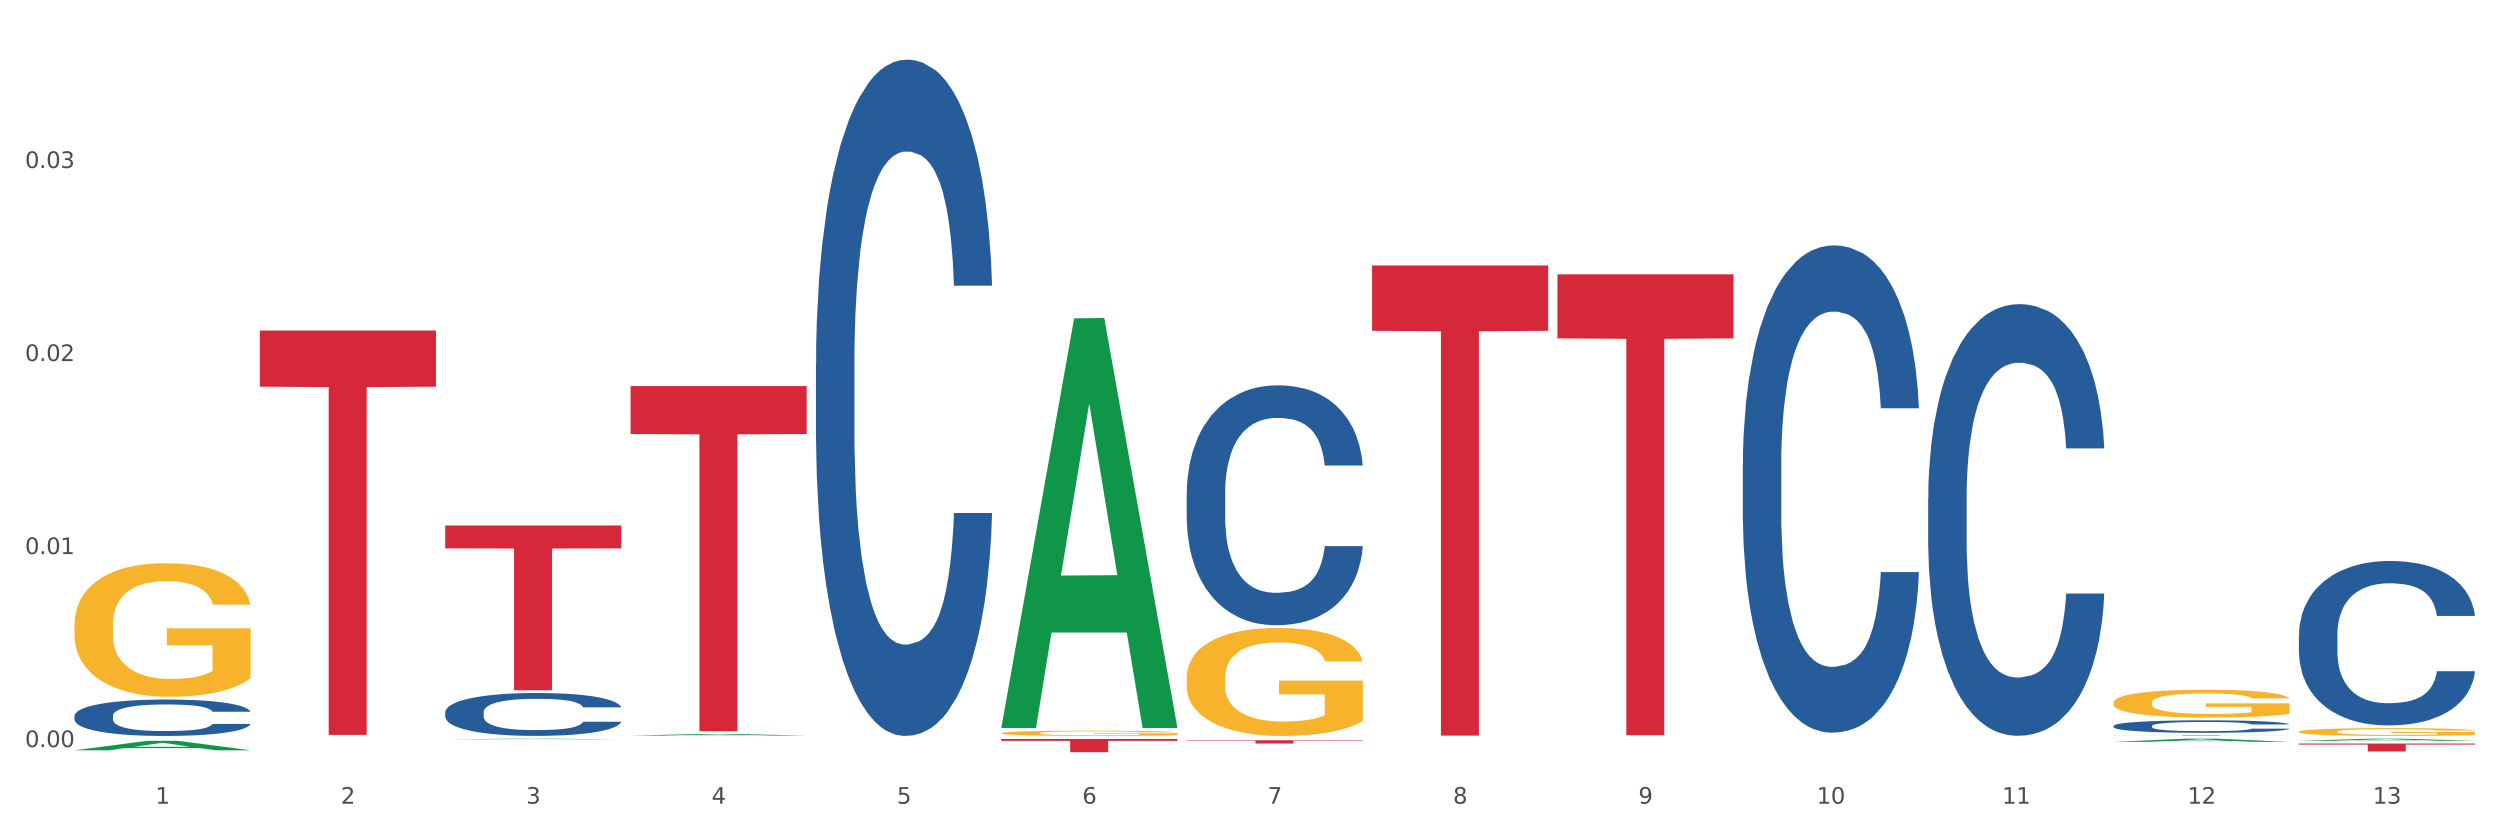 <?xml version="1.0" encoding="utf-8" standalone="no"?>
<!DOCTYPE svg PUBLIC "-//W3C//DTD SVG 1.1//EN"
  "http://www.w3.org/Graphics/SVG/1.1/DTD/svg11.dtd">
<svg xmlns:xlink="http://www.w3.org/1999/xlink" width="1080pt" height="360pt" viewBox="0 0 1080 360" xmlns="http://www.w3.org/2000/svg" version="1.1">
 <rect x="0" y="0" width="1080" height="360" fill="#333333" stroke="none"/>
 <defs>
  <style type="text/css">*{stroke-linejoin: round; stroke-linecap: butt}</style>
 </defs>
 <g id="figure_1">
  <g id="patch_1">
   <path d="M 0 360 
L 1080 360 
L 1080 0 
L 0 0 
z
" style="fill: #ffffff; stroke: #ffffff; stroke-linejoin: miter"/>
  </g>
  <g id="axes_1">
   <g id="matplotlib.axis_1">
    <g id="xtick_1">
     <g id="text_1">
      <!-- 1 -->
      <g style="fill: #4d4d4d" transform="translate(67.159 347.204) scale(0.096 -0.096)">
       <defs>
        <path id="DejaVuSans-31" d="M 794 531 
L 1825 531 
L 1825 4091 
L 703 3866 
L 703 4441 
L 1819 4666 
L 2450 4666 
L 2450 531 
L 3481 531 
L 3481 0 
L 794 0 
L 794 531 
z
" transform="scale(0.016)"/>
       </defs>
       <use xlink:href="#DejaVuSans-31"/>
      </g>
     </g>
    </g>
    <g id="xtick_2">
     <g id="text_2">
      <!-- 2 -->
      <g style="fill: #4d4d4d" transform="translate(147.238 347.204) scale(0.096 -0.096)">
       <defs>
        <path id="DejaVuSans-32" d="M 1228 531 
L 3431 531 
L 3431 0 
L 469 0 
L 469 531 
Q 828 903 1448 1529 
Q 2069 2156 2228 2338 
Q 2531 2678 2651 2914 
Q 2772 3150 2772 3378 
Q 2772 3750 2511 3984 
Q 2250 4219 1831 4219 
Q 1534 4219 1204 4116 
Q 875 4013 500 3803 
L 500 4441 
Q 881 4594 1212 4672 
Q 1544 4750 1819 4750 
Q 2544 4750 2975 4387 
Q 3406 4025 3406 3419 
Q 3406 3131 3298 2873 
Q 3191 2616 2906 2266 
Q 2828 2175 2409 1742 
Q 1991 1309 1228 531 
z
" transform="scale(0.016)"/>
       </defs>
       <use xlink:href="#DejaVuSans-32"/>
      </g>
     </g>
    </g>
    <g id="xtick_3">
     <g id="text_3">
      <!-- 3 -->
      <g style="fill: #4d4d4d" transform="translate(227.317 347.204) scale(0.096 -0.096)">
       <defs>
        <path id="DejaVuSans-33" d="M 2597 2516 
Q 3050 2419 3304 2112 
Q 3559 1806 3559 1356 
Q 3559 666 3084 287 
Q 2609 -91 1734 -91 
Q 1441 -91 1130 -33 
Q 819 25 488 141 
L 488 750 
Q 750 597 1062 519 
Q 1375 441 1716 441 
Q 2309 441 2620 675 
Q 2931 909 2931 1356 
Q 2931 1769 2642 2001 
Q 2353 2234 1838 2234 
L 1294 2234 
L 1294 2753 
L 1863 2753 
Q 2328 2753 2575 2939 
Q 2822 3125 2822 3475 
Q 2822 3834 2567 4026 
Q 2313 4219 1838 4219 
Q 1578 4219 1281 4162 
Q 984 4106 628 3988 
L 628 4550 
Q 988 4650 1302 4700 
Q 1616 4750 1894 4750 
Q 2613 4750 3031 4423 
Q 3450 4097 3450 3541 
Q 3450 3153 3228 2886 
Q 3006 2619 2597 2516 
z
" transform="scale(0.016)"/>
       </defs>
       <use xlink:href="#DejaVuSans-33"/>
      </g>
     </g>
    </g>
    <g id="xtick_4">
     <g id="text_4">
      <!-- 4 -->
      <g style="fill: #4d4d4d" transform="translate(307.396 347.204) scale(0.096 -0.096)">
       <defs>
        <path id="DejaVuSans-34" d="M 2419 4116 
L 825 1625 
L 2419 1625 
L 2419 4116 
z
M 2253 4666 
L 3047 4666 
L 3047 1625 
L 3713 1625 
L 3713 1100 
L 3047 1100 
L 3047 0 
L 2419 0 
L 2419 1100 
L 313 1100 
L 313 1709 
L 2253 4666 
z
" transform="scale(0.016)"/>
       </defs>
       <use xlink:href="#DejaVuSans-34"/>
      </g>
     </g>
    </g>
    <g id="xtick_5">
     <g id="text_5">
      <!-- 5 -->
      <g style="fill: #4d4d4d" transform="translate(387.475 347.204) scale(0.096 -0.096)">
       <defs>
        <path id="DejaVuSans-35" d="M 691 4666 
L 3169 4666 
L 3169 4134 
L 1269 4134 
L 1269 2991 
Q 1406 3038 1543 3061 
Q 1681 3084 1819 3084 
Q 2600 3084 3056 2656 
Q 3513 2228 3513 1497 
Q 3513 744 3044 326 
Q 2575 -91 1722 -91 
Q 1428 -91 1123 -41 
Q 819 9 494 109 
L 494 744 
Q 775 591 1075 516 
Q 1375 441 1709 441 
Q 2250 441 2565 725 
Q 2881 1009 2881 1497 
Q 2881 1984 2565 2268 
Q 2250 2553 1709 2553 
Q 1456 2553 1204 2497 
Q 953 2441 691 2322 
L 691 4666 
z
" transform="scale(0.016)"/>
       </defs>
       <use xlink:href="#DejaVuSans-35"/>
      </g>
     </g>
    </g>
    <g id="xtick_6">
     <g id="text_6">
      <!-- 6 -->
      <g style="fill: #4d4d4d" transform="translate(467.554 347.204) scale(0.096 -0.096)">
       <defs>
        <path id="DejaVuSans-36" d="M 2113 2584 
Q 1688 2584 1439 2293 
Q 1191 2003 1191 1497 
Q 1191 994 1439 701 
Q 1688 409 2113 409 
Q 2538 409 2786 701 
Q 3034 994 3034 1497 
Q 3034 2003 2786 2293 
Q 2538 2584 2113 2584 
z
M 3366 4563 
L 3366 3988 
Q 3128 4100 2886 4159 
Q 2644 4219 2406 4219 
Q 1781 4219 1451 3797 
Q 1122 3375 1075 2522 
Q 1259 2794 1537 2939 
Q 1816 3084 2150 3084 
Q 2853 3084 3261 2657 
Q 3669 2231 3669 1497 
Q 3669 778 3244 343 
Q 2819 -91 2113 -91 
Q 1303 -91 875 529 
Q 447 1150 447 2328 
Q 447 3434 972 4092 
Q 1497 4750 2381 4750 
Q 2619 4750 2861 4703 
Q 3103 4656 3366 4563 
z
" transform="scale(0.016)"/>
       </defs>
       <use xlink:href="#DejaVuSans-36"/>
      </g>
     </g>
    </g>
    <g id="xtick_7">
     <g id="text_7">
      <!-- 7 -->
      <g style="fill: #4d4d4d" transform="translate(547.634 347.204) scale(0.096 -0.096)">
       <defs>
        <path id="DejaVuSans-37" d="M 525 4666 
L 3525 4666 
L 3525 4397 
L 1831 0 
L 1172 0 
L 2766 4134 
L 525 4134 
L 525 4666 
z
" transform="scale(0.016)"/>
       </defs>
       <use xlink:href="#DejaVuSans-37"/>
      </g>
     </g>
    </g>
    <g id="xtick_8">
     <g id="text_8">
      <!-- 8 -->
      <g style="fill: #4d4d4d" transform="translate(627.713 347.204) scale(0.096 -0.096)">
       <defs>
        <path id="DejaVuSans-38" d="M 2034 2216 
Q 1584 2216 1326 1975 
Q 1069 1734 1069 1313 
Q 1069 891 1326 650 
Q 1584 409 2034 409 
Q 2484 409 2743 651 
Q 3003 894 3003 1313 
Q 3003 1734 2745 1975 
Q 2488 2216 2034 2216 
z
M 1403 2484 
Q 997 2584 770 2862 
Q 544 3141 544 3541 
Q 544 4100 942 4425 
Q 1341 4750 2034 4750 
Q 2731 4750 3128 4425 
Q 3525 4100 3525 3541 
Q 3525 3141 3298 2862 
Q 3072 2584 2669 2484 
Q 3125 2378 3379 2068 
Q 3634 1759 3634 1313 
Q 3634 634 3220 271 
Q 2806 -91 2034 -91 
Q 1263 -91 848 271 
Q 434 634 434 1313 
Q 434 1759 690 2068 
Q 947 2378 1403 2484 
z
M 1172 3481 
Q 1172 3119 1398 2916 
Q 1625 2713 2034 2713 
Q 2441 2713 2670 2916 
Q 2900 3119 2900 3481 
Q 2900 3844 2670 4047 
Q 2441 4250 2034 4250 
Q 1625 4250 1398 4047 
Q 1172 3844 1172 3481 
z
" transform="scale(0.016)"/>
       </defs>
       <use xlink:href="#DejaVuSans-38"/>
      </g>
     </g>
    </g>
    <g id="xtick_9">
     <g id="text_9">
      <!-- 9 -->
      <g style="fill: #4d4d4d" transform="translate(707.792 347.204) scale(0.096 -0.096)">
       <defs>
        <path id="DejaVuSans-39" d="M 703 97 
L 703 672 
Q 941 559 1184 500 
Q 1428 441 1663 441 
Q 2288 441 2617 861 
Q 2947 1281 2994 2138 
Q 2813 1869 2534 1725 
Q 2256 1581 1919 1581 
Q 1219 1581 811 2004 
Q 403 2428 403 3163 
Q 403 3881 828 4315 
Q 1253 4750 1959 4750 
Q 2769 4750 3195 4129 
Q 3622 3509 3622 2328 
Q 3622 1225 3098 567 
Q 2575 -91 1691 -91 
Q 1453 -91 1209 -44 
Q 966 3 703 97 
z
M 1959 2075 
Q 2384 2075 2632 2365 
Q 2881 2656 2881 3163 
Q 2881 3666 2632 3958 
Q 2384 4250 1959 4250 
Q 1534 4250 1286 3958 
Q 1038 3666 1038 3163 
Q 1038 2656 1286 2365 
Q 1534 2075 1959 2075 
z
" transform="scale(0.016)"/>
       </defs>
       <use xlink:href="#DejaVuSans-39"/>
      </g>
     </g>
    </g>
    <g id="xtick_10">
     <g id="text_10">
      <!-- 10 -->
      <g style="fill: #4d4d4d" transform="translate(784.817 347.204) scale(0.096 -0.096)">
       <defs>
        <path id="DejaVuSans-30" d="M 2034 4250 
Q 1547 4250 1301 3770 
Q 1056 3291 1056 2328 
Q 1056 1369 1301 889 
Q 1547 409 2034 409 
Q 2525 409 2770 889 
Q 3016 1369 3016 2328 
Q 3016 3291 2770 3770 
Q 2525 4250 2034 4250 
z
M 2034 4750 
Q 2819 4750 3233 4129 
Q 3647 3509 3647 2328 
Q 3647 1150 3233 529 
Q 2819 -91 2034 -91 
Q 1250 -91 836 529 
Q 422 1150 422 2328 
Q 422 3509 836 4129 
Q 1250 4750 2034 4750 
z
" transform="scale(0.016)"/>
       </defs>
       <use xlink:href="#DejaVuSans-31"/>
       <use xlink:href="#DejaVuSans-30" transform="translate(63.623 0)"/>
      </g>
     </g>
    </g>
    <g id="xtick_11">
     <g id="text_11">
      <!-- 11 -->
      <g style="fill: #4d4d4d" transform="translate(864.896 347.204) scale(0.096 -0.096)">
       <use xlink:href="#DejaVuSans-31"/>
       <use xlink:href="#DejaVuSans-31" transform="translate(63.623 0)"/>
      </g>
     </g>
    </g>
    <g id="xtick_12">
     <g id="text_12">
      <!-- 12 -->
      <g style="fill: #4d4d4d" transform="translate(944.975 347.204) scale(0.096 -0.096)">
       <use xlink:href="#DejaVuSans-31"/>
       <use xlink:href="#DejaVuSans-32" transform="translate(63.623 0)"/>
      </g>
     </g>
    </g>
    <g id="xtick_13">
     <g id="text_13">
      <!-- 13 -->
      <g style="fill: #4d4d4d" transform="translate(1025.054 347.204) scale(0.096 -0.096)">
       <use xlink:href="#DejaVuSans-31"/>
       <use xlink:href="#DejaVuSans-33" transform="translate(63.623 0)"/>
      </g>
     </g>
    </g>
    <g id="xtick_14"/>
    <g id="xtick_15"/>
    <g id="xtick_16"/>
    <g id="xtick_17"/>
    <g id="xtick_18"/>
    <g id="xtick_19"/>
    <g id="xtick_20"/>
    <g id="xtick_21"/>
    <g id="xtick_22"/>
    <g id="xtick_23"/>
    <g id="xtick_24"/>
    <g id="xtick_25"/>
   </g>
   <g id="matplotlib.axis_2">
    <g id="ytick_1">
     <g id="text_14">
      <!-- 0.00 -->
      <g style="fill: #4d4d4d" transform="translate(10.8 322.752) scale(0.096 -0.096)">
       <defs>
        <path id="DejaVuSans-2e" d="M 684 794 
L 1344 794 
L 1344 0 
L 684 0 
L 684 794 
z
" transform="scale(0.016)"/>
       </defs>
       <use xlink:href="#DejaVuSans-30"/>
       <use xlink:href="#DejaVuSans-2e" transform="translate(63.623 0)"/>
       <use xlink:href="#DejaVuSans-30" transform="translate(95.41 0)"/>
       <use xlink:href="#DejaVuSans-30" transform="translate(159.033 0)"/>
      </g>
     </g>
    </g>
    <g id="ytick_2">
     <g id="text_15">
      <!-- 0.01 -->
      <g style="fill: #4d4d4d" transform="translate(10.8 239.36) scale(0.096 -0.096)">
       <use xlink:href="#DejaVuSans-30"/>
       <use xlink:href="#DejaVuSans-2e" transform="translate(63.623 0)"/>
       <use xlink:href="#DejaVuSans-30" transform="translate(95.41 0)"/>
       <use xlink:href="#DejaVuSans-31" transform="translate(159.033 0)"/>
      </g>
     </g>
    </g>
    <g id="ytick_3">
     <g id="text_16">
      <!-- 0.02 -->
      <g style="fill: #4d4d4d" transform="translate(10.8 155.968) scale(0.096 -0.096)">
       <use xlink:href="#DejaVuSans-30"/>
       <use xlink:href="#DejaVuSans-2e" transform="translate(63.623 0)"/>
       <use xlink:href="#DejaVuSans-30" transform="translate(95.41 0)"/>
       <use xlink:href="#DejaVuSans-32" transform="translate(159.033 0)"/>
      </g>
     </g>
    </g>
    <g id="ytick_4">
     <g id="text_17">
      <!-- 0.03 -->
      <g style="fill: #4d4d4d" transform="translate(10.8 72.576) scale(0.096 -0.096)">
       <use xlink:href="#DejaVuSans-30"/>
       <use xlink:href="#DejaVuSans-2e" transform="translate(63.623 0)"/>
       <use xlink:href="#DejaVuSans-30" transform="translate(95.41 0)"/>
       <use xlink:href="#DejaVuSans-33" transform="translate(159.033 0)"/>
      </g>
     </g>
    </g>
    <g id="ytick_5"/>
    <g id="ytick_6"/>
    <g id="ytick_7"/>
    <g id="ytick_8"/>
   </g>
   <g id="PolyCollection_1">
    <path d="M 32.175 324.133 
L 32.253 324.129 
L 63.625 320.019 
L 76.644 320.015 
L 108.25 324.14 
L 93.192 324.14 
L 86.369 323.18 
L 53.978 323.18 
L 53.743 323.195 
L 47.155 324.14 
L 32.175 324.14 
L 32.175 324.133 
L 58.056 322.606 
L 82.291 322.603 
L 70.291 320.894 
L 70.134 320.887 
L 69.977 320.898 
L 57.978 322.603 
L 58.056 322.606 
L 32.175 324.133 
z
" clip-path="url(#p713b62dac2)" style="fill: #109648"/>
    <path d="M 352.492 157.037 
L 352.582 156.77 
L 352.582 149.299 
L 352.851 139.16 
L 353.84 120.482 
L 355.099 106.34 
L 357.258 89.797 
L 358.427 82.86 
L 359.955 75.122 
L 363.103 62.581 
L 366.699 51.908 
L 369.217 46.038 
L 371.106 42.303 
L 375.332 35.632 
L 377.76 32.697 
L 380.278 30.296 
L 382.436 28.695 
L 386.033 26.827 
L 388.911 26.026 
L 392.238 25.759 
L 395.025 26.026 
L 398.712 27.094 
L 404.108 30.296 
L 406.176 32.163 
L 408.963 35.365 
L 411.841 39.634 
L 414.179 43.904 
L 416.877 50.04 
L 419.664 58.045 
L 422.362 68.184 
L 424.25 77.523 
L 425.779 87.396 
L 427.128 99.403 
L 428.117 112.477 
L 428.567 123.417 
L 412.111 123.417 
L 411.661 113.544 
L 410.762 102.872 
L 409.863 95.667 
L 408.874 89.797 
L 407.345 83.127 
L 405.996 78.857 
L 403.748 73.788 
L 401.68 70.586 
L 399.971 68.718 
L 397.903 67.117 
L 393.497 65.516 
L 390.349 65.516 
L 388.371 66.05 
L 385.943 67.384 
L 383.875 69.252 
L 381.447 72.454 
L 379.559 75.922 
L 377.67 80.458 
L 376.591 83.66 
L 374.972 89.53 
L 373.893 94.333 
L 372.455 102.605 
L 371.645 108.475 
L 370.207 123.684 
L 369.577 134.89 
L 369.307 142.628 
L 369.127 151.167 
L 369.127 192.791 
L 369.667 211.469 
L 370.117 219.473 
L 370.836 228.545 
L 372.185 240.286 
L 374.163 251.759 
L 376.231 260.031 
L 377.94 265.1 
L 379.559 268.836 
L 381.177 271.771 
L 383.155 274.439 
L 384.774 276.04 
L 387.202 277.641 
L 390.08 278.441 
L 392.328 278.441 
L 396.914 277.107 
L 398.982 275.773 
L 400.96 273.905 
L 403.118 270.97 
L 404.827 267.769 
L 405.816 265.367 
L 407.435 260.297 
L 408.694 254.961 
L 409.773 248.824 
L 410.492 243.488 
L 411.302 235.483 
L 411.931 226.411 
L 412.111 221.608 
L 428.567 221.608 
L 428.207 231.214 
L 427.578 240.553 
L 426.319 253.093 
L 425.33 260.297 
L 423.801 269.103 
L 422.182 276.574 
L 419.934 284.845 
L 417.866 290.982 
L 415.708 296.319 
L 413.37 301.121 
L 409.143 307.792 
L 407.615 309.66 
L 404.377 312.862 
L 401.86 314.729 
L 398.173 316.597 
L 394.396 317.665 
L 390.439 317.931 
L 386.932 317.398 
L 383.066 315.797 
L 380.638 314.196 
L 377.94 311.794 
L 374.793 308.059 
L 371.825 303.523 
L 369.038 298.186 
L 366.43 292.049 
L 364.002 285.112 
L 360.854 273.639 
L 358.516 262.432 
L 356.808 252.026 
L 355.639 243.221 
L 354.47 232.014 
L 353.84 224.276 
L 352.851 205.599 
L 352.492 188.255 
L 352.492 157.037 
z
" clip-path="url(#p713b62dac2)" style="fill: #255c99"/>
    <path d="M 512.65 213.028 
L 512.74 212.933 
L 512.74 210.283 
L 513.01 206.686 
L 513.999 200.06 
L 515.258 195.044 
L 517.416 189.176 
L 518.585 186.715 
L 520.114 183.97 
L 523.261 179.521 
L 526.858 175.735 
L 529.376 173.653 
L 531.264 172.328 
L 535.49 169.962 
L 537.918 168.921 
L 540.436 168.069 
L 542.594 167.501 
L 546.191 166.838 
L 549.069 166.554 
L 552.396 166.46 
L 555.184 166.554 
L 558.871 166.933 
L 564.266 168.069 
L 566.334 168.731 
L 569.122 169.867 
L 571.999 171.381 
L 574.337 172.896 
L 577.035 175.073 
L 579.823 177.912 
L 582.52 181.509 
L 584.409 184.822 
L 585.937 188.324 
L 587.286 192.583 
L 588.275 197.221 
L 588.725 201.102 
L 572.269 201.102 
L 571.819 197.6 
L 570.92 193.814 
L 570.021 191.258 
L 569.032 189.176 
L 567.503 186.809 
L 566.154 185.295 
L 563.906 183.497 
L 561.838 182.361 
L 560.129 181.698 
L 558.061 181.13 
L 553.655 180.563 
L 550.508 180.563 
L 548.529 180.752 
L 546.101 181.225 
L 544.033 181.888 
L 541.605 183.023 
L 539.717 184.254 
L 537.828 185.863 
L 536.749 186.999 
L 535.131 189.081 
L 534.052 190.785 
L 532.613 193.719 
L 531.804 195.801 
L 530.365 201.196 
L 529.735 205.172 
L 529.466 207.916 
L 529.286 210.945 
L 529.286 225.711 
L 529.825 232.336 
L 530.275 235.176 
L 530.994 238.394 
L 532.343 242.558 
L 534.321 246.628 
L 536.39 249.563 
L 538.098 251.361 
L 539.717 252.686 
L 541.335 253.727 
L 543.314 254.674 
L 544.932 255.242 
L 547.36 255.81 
L 550.238 256.093 
L 552.486 256.093 
L 557.072 255.62 
L 559.14 255.147 
L 561.119 254.484 
L 563.277 253.443 
L 564.985 252.307 
L 565.974 251.456 
L 567.593 249.657 
L 568.852 247.764 
L 569.931 245.587 
L 570.65 243.694 
L 571.46 240.855 
L 572.089 237.637 
L 572.269 235.933 
L 588.725 235.933 
L 588.365 239.34 
L 587.736 242.653 
L 586.477 247.102 
L 585.488 249.657 
L 583.959 252.781 
L 582.341 255.431 
L 580.092 258.365 
L 578.024 260.542 
L 575.866 262.435 
L 573.528 264.139 
L 569.302 266.505 
L 567.773 267.168 
L 564.536 268.303 
L 562.018 268.966 
L 558.331 269.628 
L 554.554 270.007 
L 550.598 270.102 
L 547.091 269.912 
L 543.224 269.344 
L 540.796 268.777 
L 538.098 267.925 
L 534.951 266.6 
L 531.983 264.991 
L 529.196 263.098 
L 526.588 260.921 
L 524.16 258.46 
L 521.013 254.39 
L 518.675 250.414 
L 516.966 246.723 
L 515.797 243.6 
L 514.628 239.624 
L 513.999 236.879 
L 513.01 230.254 
L 512.65 224.102 
L 512.65 213.028 
z
" clip-path="url(#p713b62dac2)" style="fill: #255c99"/>
    <path d="M 752.887 200.6 
L 752.977 200.408 
L 752.977 195.025 
L 753.247 187.72 
L 754.236 174.262 
L 755.495 164.073 
L 757.653 152.154 
L 758.822 147.156 
L 760.351 141.581 
L 763.498 132.545 
L 767.095 124.855 
L 769.613 120.626 
L 771.501 117.935 
L 775.728 113.128 
L 778.156 111.014 
L 780.674 109.284 
L 782.832 108.13 
L 786.429 106.784 
L 789.306 106.208 
L 792.633 106.015 
L 795.421 106.208 
L 799.108 106.977 
L 804.503 109.284 
L 806.572 110.629 
L 809.359 112.936 
L 812.237 116.012 
L 814.575 119.088 
L 817.273 123.51 
L 820.06 129.277 
L 822.758 136.582 
L 824.646 143.311 
L 826.175 150.424 
L 827.524 159.075 
L 828.513 168.495 
L 828.963 176.377 
L 812.507 176.377 
L 812.057 169.264 
L 811.158 161.574 
L 810.258 156.384 
L 809.269 152.154 
L 807.741 147.348 
L 806.392 144.272 
L 804.144 140.62 
L 802.075 138.313 
L 800.367 136.967 
L 798.299 135.813 
L 793.892 134.66 
L 790.745 134.66 
L 788.767 135.044 
L 786.339 136.006 
L 784.271 137.351 
L 781.843 139.658 
L 779.954 142.157 
L 778.066 145.426 
L 776.987 147.733 
L 775.368 151.962 
L 774.289 155.422 
L 772.85 161.382 
L 772.041 165.611 
L 770.602 176.569 
L 769.973 184.644 
L 769.703 190.219 
L 769.523 196.371 
L 769.523 226.361 
L 770.063 239.818 
L 770.512 245.585 
L 771.232 252.122 
L 772.581 260.58 
L 774.559 268.847 
L 776.627 274.807 
L 778.336 278.459 
L 779.954 281.151 
L 781.573 283.265 
L 783.551 285.188 
L 785.17 286.341 
L 787.598 287.495 
L 790.475 288.072 
L 792.723 288.072 
L 797.31 287.11 
L 799.378 286.149 
L 801.356 284.803 
L 803.514 282.689 
L 805.223 280.382 
L 806.212 278.652 
L 807.831 274.999 
L 809.089 271.154 
L 810.169 266.732 
L 810.888 262.887 
L 811.697 257.12 
L 812.327 250.584 
L 812.507 247.123 
L 828.963 247.123 
L 828.603 254.044 
L 827.973 260.773 
L 826.714 269.808 
L 825.725 274.999 
L 824.197 281.343 
L 822.578 286.726 
L 820.33 292.685 
L 818.262 297.107 
L 816.104 300.952 
L 813.765 304.412 
L 809.539 309.218 
L 808.01 310.564 
L 804.773 312.871 
L 802.255 314.217 
L 798.568 315.563 
L 794.792 316.332 
L 790.835 316.524 
L 787.328 316.139 
L 783.461 314.986 
L 781.033 313.832 
L 778.336 312.102 
L 775.188 309.411 
L 772.221 306.143 
L 769.433 302.298 
L 766.825 297.876 
L 764.398 292.878 
L 761.25 284.611 
L 758.912 276.537 
L 757.204 269.039 
L 756.035 262.695 
L 754.866 254.621 
L 754.236 249.046 
L 753.247 235.589 
L 752.887 223.093 
L 752.887 200.6 
z
" clip-path="url(#p713b62dac2)" style="fill: #255c99"/>
    <path d="M 832.967 215.18 
L 833.056 215.009 
L 833.056 210.241 
L 833.326 203.769 
L 834.315 191.848 
L 835.574 182.821 
L 837.732 172.262 
L 838.901 167.834 
L 840.43 162.895 
L 843.577 154.891 
L 847.174 148.079 
L 849.692 144.332 
L 851.581 141.948 
L 855.807 137.69 
L 858.235 135.817 
L 860.753 134.284 
L 862.911 133.262 
L 866.508 132.07 
L 869.385 131.559 
L 872.713 131.389 
L 875.5 131.559 
L 879.187 132.24 
L 884.583 134.284 
L 886.651 135.476 
L 889.438 137.52 
L 892.316 140.245 
L 894.654 142.97 
L 897.352 146.887 
L 900.139 151.996 
L 902.837 158.468 
L 904.725 164.428 
L 906.254 170.73 
L 907.603 178.393 
L 908.592 186.738 
L 909.042 193.721 
L 892.586 193.721 
L 892.136 187.42 
L 891.237 180.607 
L 890.338 176.009 
L 889.348 172.262 
L 887.82 168.005 
L 886.471 165.28 
L 884.223 162.044 
L 882.155 160 
L 880.446 158.808 
L 878.378 157.786 
L 873.972 156.764 
L 870.824 156.764 
L 868.846 157.105 
L 866.418 157.957 
L 864.35 159.149 
L 861.922 161.192 
L 860.033 163.406 
L 858.145 166.302 
L 857.066 168.345 
L 855.447 172.092 
L 854.368 175.158 
L 852.929 180.437 
L 852.12 184.184 
L 850.681 193.891 
L 850.052 201.044 
L 849.782 205.983 
L 849.602 211.433 
L 849.602 238.001 
L 850.142 249.922 
L 850.591 255.031 
L 851.311 260.822 
L 852.66 268.315 
L 854.638 275.638 
L 856.706 280.918 
L 858.415 284.154 
L 860.033 286.538 
L 861.652 288.411 
L 863.63 290.114 
L 865.249 291.136 
L 867.677 292.158 
L 870.554 292.669 
L 872.803 292.669 
L 877.389 291.817 
L 879.457 290.966 
L 881.435 289.774 
L 883.593 287.9 
L 885.302 285.857 
L 886.291 284.324 
L 887.91 281.088 
L 889.169 277.682 
L 890.248 273.765 
L 890.967 270.359 
L 891.776 265.25 
L 892.406 259.459 
L 892.586 256.394 
L 909.042 256.394 
L 908.682 262.525 
L 908.053 268.485 
L 906.794 276.49 
L 905.804 281.088 
L 904.276 286.708 
L 902.657 291.477 
L 900.409 296.756 
L 898.341 300.673 
L 896.183 304.079 
L 893.845 307.145 
L 889.618 311.403 
L 888.09 312.595 
L 884.852 314.638 
L 882.334 315.831 
L 878.648 317.023 
L 874.871 317.704 
L 870.914 317.874 
L 867.407 317.534 
L 863.54 316.512 
L 861.113 315.49 
L 858.415 313.957 
L 855.268 311.573 
L 852.3 308.678 
L 849.512 305.272 
L 846.905 301.354 
L 844.477 296.927 
L 841.329 289.603 
L 838.991 282.45 
L 837.283 275.809 
L 836.114 270.188 
L 834.945 263.036 
L 834.315 258.097 
L 833.326 246.175 
L 832.967 235.105 
L 832.967 215.18 
z
" clip-path="url(#p713b62dac2)" style="fill: #255c99"/>
    <path d="M 913.046 313.597 
L 913.136 313.592 
L 913.136 313.454 
L 913.405 313.267 
L 914.395 312.922 
L 915.653 312.66 
L 917.812 312.354 
L 918.981 312.226 
L 920.509 312.083 
L 923.657 311.851 
L 927.254 311.654 
L 929.771 311.546 
L 931.66 311.477 
L 935.886 311.353 
L 938.314 311.299 
L 940.832 311.255 
L 942.99 311.225 
L 946.587 311.19 
L 949.465 311.176 
L 952.792 311.171 
L 955.579 311.176 
L 959.266 311.195 
L 964.662 311.255 
L 966.73 311.289 
L 969.518 311.348 
L 972.395 311.427 
L 974.733 311.506 
L 977.431 311.62 
L 980.218 311.768 
L 982.916 311.955 
L 984.805 312.128 
L 986.333 312.31 
L 987.682 312.532 
L 988.671 312.774 
L 989.121 312.976 
L 972.665 312.976 
L 972.215 312.793 
L 971.316 312.596 
L 970.417 312.463 
L 969.428 312.354 
L 967.899 312.231 
L 966.55 312.152 
L 964.302 312.059 
L 962.234 311.999 
L 960.525 311.965 
L 958.457 311.935 
L 954.051 311.906 
L 950.903 311.906 
L 948.925 311.915 
L 946.497 311.94 
L 944.429 311.975 
L 942.001 312.034 
L 940.113 312.098 
L 938.224 312.182 
L 937.145 312.241 
L 935.527 312.35 
L 934.447 312.438 
L 933.009 312.591 
L 932.199 312.7 
L 930.761 312.981 
L 930.131 313.188 
L 929.861 313.331 
L 929.681 313.489 
L 929.681 314.258 
L 930.221 314.603 
L 930.671 314.751 
L 931.39 314.919 
L 932.739 315.136 
L 934.717 315.348 
L 936.785 315.501 
L 938.494 315.595 
L 940.113 315.664 
L 941.731 315.718 
L 943.71 315.767 
L 945.328 315.797 
L 947.756 315.827 
L 950.634 315.841 
L 952.882 315.841 
L 957.468 315.817 
L 959.536 315.792 
L 961.514 315.758 
L 963.673 315.703 
L 965.381 315.644 
L 966.37 315.6 
L 967.989 315.506 
L 969.248 315.407 
L 970.327 315.294 
L 971.046 315.195 
L 971.856 315.047 
L 972.485 314.88 
L 972.665 314.791 
L 989.121 314.791 
L 988.761 314.968 
L 988.132 315.141 
L 986.873 315.373 
L 985.884 315.506 
L 984.355 315.669 
L 982.736 315.807 
L 980.488 315.96 
L 978.42 316.073 
L 976.262 316.172 
L 973.924 316.261 
L 969.697 316.384 
L 968.169 316.419 
L 964.931 316.478 
L 962.414 316.512 
L 958.727 316.547 
L 954.95 316.566 
L 950.993 316.571 
L 947.486 316.562 
L 943.62 316.532 
L 941.192 316.502 
L 938.494 316.458 
L 935.347 316.389 
L 932.379 316.305 
L 929.592 316.206 
L 926.984 316.093 
L 924.556 315.965 
L 921.409 315.753 
L 919.071 315.546 
L 917.362 315.353 
L 916.193 315.19 
L 915.024 314.983 
L 914.395 314.84 
L 913.405 314.495 
L 913.046 314.174 
L 913.046 313.597 
z
" clip-path="url(#p713b62dac2)" style="fill: #255c99"/>
    <path d="M 993.125 274.257 
L 993.215 274.192 
L 993.215 272.375 
L 993.485 269.91 
L 994.474 265.368 
L 995.733 261.93 
L 997.891 257.908 
L 999.06 256.221 
L 1000.588 254.339 
L 1003.736 251.29 
L 1007.333 248.695 
L 1009.851 247.268 
L 1011.739 246.36 
L 1015.965 244.738 
L 1018.393 244.024 
L 1020.911 243.44 
L 1023.069 243.051 
L 1026.666 242.597 
L 1029.544 242.402 
L 1032.871 242.337 
L 1035.659 242.402 
L 1039.345 242.662 
L 1044.741 243.44 
L 1046.809 243.894 
L 1049.597 244.673 
L 1052.474 245.711 
L 1054.812 246.749 
L 1057.51 248.241 
L 1060.298 250.187 
L 1062.995 252.653 
L 1064.884 254.923 
L 1066.412 257.324 
L 1067.761 260.243 
L 1068.75 263.422 
L 1069.2 266.082 
L 1052.744 266.082 
L 1052.294 263.682 
L 1051.395 261.087 
L 1050.496 259.335 
L 1049.507 257.908 
L 1047.978 256.286 
L 1046.629 255.248 
L 1044.381 254.015 
L 1042.313 253.237 
L 1040.604 252.782 
L 1038.536 252.393 
L 1034.13 252.004 
L 1030.983 252.004 
L 1029.004 252.134 
L 1026.576 252.458 
L 1024.508 252.912 
L 1022.08 253.691 
L 1020.192 254.534 
L 1018.303 255.637 
L 1017.224 256.416 
L 1015.606 257.843 
L 1014.527 259.011 
L 1013.088 261.022 
L 1012.278 262.449 
L 1010.84 266.147 
L 1010.21 268.872 
L 1009.94 270.753 
L 1009.761 272.829 
L 1009.761 282.95 
L 1010.3 287.491 
L 1010.75 289.438 
L 1011.469 291.644 
L 1012.818 294.498 
L 1014.796 297.288 
L 1016.865 299.299 
L 1018.573 300.532 
L 1020.192 301.44 
L 1021.81 302.154 
L 1023.789 302.802 
L 1025.407 303.192 
L 1027.835 303.581 
L 1030.713 303.776 
L 1032.961 303.776 
L 1037.547 303.451 
L 1039.615 303.127 
L 1041.594 302.673 
L 1043.752 301.959 
L 1045.46 301.18 
L 1046.449 300.597 
L 1048.068 299.364 
L 1049.327 298.066 
L 1050.406 296.574 
L 1051.125 295.277 
L 1051.935 293.33 
L 1052.564 291.125 
L 1052.744 289.957 
L 1069.2 289.957 
L 1068.84 292.292 
L 1068.211 294.563 
L 1066.952 297.612 
L 1065.963 299.364 
L 1064.434 301.505 
L 1062.815 303.321 
L 1060.567 305.333 
L 1058.499 306.825 
L 1056.341 308.122 
L 1054.003 309.29 
L 1049.777 310.912 
L 1048.248 311.366 
L 1045.011 312.145 
L 1042.493 312.599 
L 1038.806 313.053 
L 1035.029 313.312 
L 1031.072 313.377 
L 1027.565 313.248 
L 1023.699 312.858 
L 1021.271 312.469 
L 1018.573 311.885 
L 1015.426 310.977 
L 1012.458 309.874 
L 1009.671 308.576 
L 1007.063 307.084 
L 1004.635 305.397 
L 1001.488 302.608 
L 999.15 299.883 
L 997.441 297.353 
L 996.272 295.212 
L 995.103 292.487 
L 994.474 290.606 
L 993.485 286.064 
L 993.125 281.847 
L 993.125 274.257 
z
" clip-path="url(#p713b62dac2)" style="fill: #255c99"/>
    <path d="M 32.175 269.976 
L 32.265 269.923 
L 32.265 268.026 
L 32.444 266.392 
L 33.343 262.438 
L 34.69 259.17 
L 35.678 257.431 
L 36.666 256.007 
L 37.833 254.584 
L 39.271 253.108 
L 41.875 250.947 
L 43.492 249.84 
L 45.468 248.681 
L 49.061 246.994 
L 51.665 246.045 
L 54.36 245.254 
L 58.761 244.306 
L 61.635 243.884 
L 64.689 243.568 
L 68.371 243.357 
L 71.156 243.304 
L 77.263 243.462 
L 82.473 243.937 
L 84.988 244.306 
L 88.221 244.938 
L 89.927 245.36 
L 92.712 246.203 
L 95.586 247.31 
L 97.562 248.259 
L 100.526 250.051 
L 102.771 251.843 
L 104.837 254.057 
L 105.915 255.586 
L 106.723 257.009 
L 107.442 258.643 
L 108.16 261.226 
L 91.993 261.226 
L 91.365 259.381 
L 90.377 257.642 
L 88.939 255.955 
L 87.682 254.901 
L 85.526 253.583 
L 83.55 252.739 
L 81.485 252.107 
L 78.97 251.58 
L 76.994 251.316 
L 74.209 251.105 
L 68.731 251.158 
L 65.048 251.58 
L 62.533 252.107 
L 60.917 252.581 
L 59.479 253.108 
L 57.863 253.846 
L 55.977 254.953 
L 54.629 255.955 
L 53.282 257.22 
L 52.204 258.485 
L 51.216 259.961 
L 50.408 261.542 
L 49.779 263.176 
L 49.24 265.179 
L 48.791 268.5 
L 48.791 275.721 
L 48.971 277.355 
L 49.42 279.517 
L 49.959 281.151 
L 50.857 283.101 
L 51.665 284.419 
L 53.192 286.316 
L 54.899 287.898 
L 56.246 288.899 
L 57.593 289.743 
L 59.929 290.902 
L 62.533 291.851 
L 64.779 292.431 
L 67.832 292.958 
L 69.898 293.169 
L 71.695 293.274 
L 76.096 293.274 
L 79.239 293.116 
L 82.742 292.747 
L 85.437 292.273 
L 87.682 291.693 
L 90.197 290.744 
L 91.814 289.848 
L 91.814 278.831 
L 72.054 278.779 
L 72.054 271.452 
L 108.25 271.452 
L 108.25 292.958 
L 106.723 294.065 
L 105.017 295.066 
L 103.22 295.963 
L 100.526 297.069 
L 97.292 298.124 
L 94.418 298.862 
L 91.365 299.494 
L 87.772 300.074 
L 83.101 300.601 
L 80.227 300.812 
L 76.635 300.97 
L 72.413 301.023 
L 68.731 300.917 
L 65.138 300.654 
L 61.366 300.179 
L 57.683 299.494 
L 54.899 298.809 
L 52.114 297.966 
L 49.15 296.859 
L 46.815 295.804 
L 45.019 294.856 
L 43.043 293.643 
L 40.887 292.062 
L 39.271 290.639 
L 37.833 289.163 
L 36.307 287.265 
L 35.229 285.631 
L 34.151 283.575 
L 33.522 282.047 
L 32.804 279.675 
L 32.265 276.354 
L 32.175 269.976 
z
" clip-path="url(#p713b62dac2)" style="fill: #f7b32b"/>
    <path d="M 192.333 307.704 
L 192.423 307.687 
L 192.423 307.213 
L 192.693 306.57 
L 193.682 305.386 
L 194.941 304.489 
L 197.099 303.44 
L 198.268 303.001 
L 199.797 302.51 
L 202.944 301.715 
L 206.541 301.038 
L 209.059 300.666 
L 210.947 300.429 
L 215.174 300.006 
L 217.602 299.82 
L 220.12 299.668 
L 222.278 299.566 
L 225.875 299.448 
L 228.752 299.397 
L 232.079 299.38 
L 234.867 299.397 
L 238.554 299.465 
L 243.949 299.668 
L 246.018 299.786 
L 248.805 299.989 
L 251.683 300.26 
L 254.021 300.53 
L 256.718 300.92 
L 259.506 301.427 
L 262.204 302.07 
L 264.092 302.662 
L 265.621 303.288 
L 266.97 304.049 
L 267.959 304.878 
L 268.408 305.572 
L 251.953 305.572 
L 251.503 304.946 
L 250.604 304.269 
L 249.704 303.813 
L 248.715 303.44 
L 247.187 303.017 
L 245.838 302.747 
L 243.59 302.425 
L 241.521 302.222 
L 239.813 302.104 
L 237.745 302.002 
L 233.338 301.901 
L 230.191 301.901 
L 228.213 301.935 
L 225.785 302.019 
L 223.717 302.138 
L 221.289 302.341 
L 219.4 302.561 
L 217.512 302.848 
L 216.433 303.051 
L 214.814 303.423 
L 213.735 303.728 
L 212.296 304.252 
L 211.487 304.625 
L 210.048 305.589 
L 209.419 306.3 
L 209.149 306.79 
L 208.969 307.332 
L 208.969 309.971 
L 209.509 311.155 
L 209.958 311.663 
L 210.678 312.238 
L 212.027 312.982 
L 214.005 313.71 
L 216.073 314.234 
L 217.782 314.556 
L 219.4 314.793 
L 221.019 314.979 
L 222.997 315.148 
L 224.616 315.249 
L 227.044 315.351 
L 229.921 315.402 
L 232.169 315.402 
L 236.755 315.317 
L 238.824 315.232 
L 240.802 315.114 
L 242.96 314.928 
L 244.669 314.725 
L 245.658 314.573 
L 247.276 314.251 
L 248.535 313.913 
L 249.615 313.524 
L 250.334 313.185 
L 251.143 312.678 
L 251.773 312.103 
L 251.953 311.798 
L 268.408 311.798 
L 268.049 312.407 
L 267.419 312.999 
L 266.16 313.794 
L 265.171 314.251 
L 263.643 314.809 
L 262.024 315.283 
L 259.776 315.808 
L 257.708 316.197 
L 255.549 316.535 
L 253.211 316.84 
L 248.985 317.263 
L 247.456 317.381 
L 244.219 317.584 
L 241.701 317.702 
L 238.014 317.821 
L 234.238 317.889 
L 230.281 317.905 
L 226.774 317.872 
L 222.907 317.77 
L 220.479 317.669 
L 217.782 317.516 
L 214.634 317.28 
L 211.667 316.992 
L 208.879 316.654 
L 206.271 316.264 
L 203.843 315.825 
L 200.696 315.097 
L 198.358 314.386 
L 196.65 313.727 
L 195.481 313.168 
L 194.312 312.458 
L 193.682 311.967 
L 192.693 310.783 
L 192.333 309.683 
L 192.333 307.704 
z
" clip-path="url(#p713b62dac2)" style="fill: #255c99"/>
    <path d="M 993.125 321.194 
L 1069.2 321.194 
L 1069.2 321.67 
L 1039.275 321.674 
L 1039.275 324.626 
L 1022.87 324.626 
L 1022.87 321.674 
L 993.125 321.67 
L 993.125 321.197 
L 993.125 321.194 
z
" clip-path="url(#p713b62dac2)" style="fill: #d62839"/>
    <path d="M 913.046 317.745 
L 989.121 317.745 
L 989.121 317.771 
L 959.196 317.771 
L 959.196 317.931 
L 942.791 317.931 
L 942.791 317.771 
L 913.046 317.771 
L 913.046 317.745 
L 913.046 317.745 
z
" clip-path="url(#p713b62dac2)" style="fill: #d62839"/>
    <path d="M 672.808 118.511 
L 748.883 118.511 
L 748.883 146.18 
L 718.958 146.367 
L 718.958 317.614 
L 702.553 317.614 
L 702.553 146.367 
L 672.808 146.18 
L 672.808 118.698 
L 672.808 118.511 
z
" clip-path="url(#p713b62dac2)" style="fill: #d62839"/>
    <path d="M 592.729 114.686 
L 668.804 114.686 
L 668.804 142.909 
L 638.879 143.099 
L 638.879 317.775 
L 622.474 317.775 
L 622.474 143.099 
L 592.729 142.909 
L 592.729 114.877 
L 592.729 114.686 
z
" clip-path="url(#p713b62dac2)" style="fill: #d62839"/>
    <path d="M 512.65 319.804 
L 588.725 319.804 
L 588.725 319.999 
L 558.8 320.001 
L 558.8 321.208 
L 542.395 321.208 
L 542.395 320.001 
L 512.65 319.999 
L 512.65 319.805 
L 512.65 319.804 
z
" clip-path="url(#p713b62dac2)" style="fill: #d62839"/>
    <path d="M 432.571 319.26 
L 508.646 319.26 
L 508.646 320.05 
L 478.721 320.056 
L 478.721 324.95 
L 462.316 324.95 
L 462.316 320.056 
L 432.571 320.05 
L 432.571 319.265 
L 432.571 319.26 
z
" clip-path="url(#p713b62dac2)" style="fill: #d62839"/>
    <path d="M 272.412 166.77 
L 348.488 166.77 
L 348.488 187.492 
L 318.562 187.632 
L 318.562 315.883 
L 302.157 315.883 
L 302.157 187.632 
L 272.412 187.492 
L 272.412 166.91 
L 272.412 166.77 
z
" clip-path="url(#p713b62dac2)" style="fill: #d62839"/>
    <path d="M 32.175 309.266 
L 32.265 309.252 
L 32.265 308.849 
L 32.535 308.303 
L 33.524 307.298 
L 34.783 306.536 
L 36.941 305.645 
L 38.11 305.271 
L 39.639 304.855 
L 42.786 304.179 
L 46.383 303.604 
L 48.901 303.288 
L 50.789 303.087 
L 55.016 302.728 
L 57.443 302.57 
L 59.961 302.44 
L 62.119 302.354 
L 65.716 302.254 
L 68.594 302.211 
L 71.921 302.196 
L 74.709 302.211 
L 78.396 302.268 
L 83.791 302.44 
L 85.859 302.541 
L 88.647 302.713 
L 91.524 302.943 
L 93.862 303.173 
L 96.56 303.504 
L 99.348 303.935 
L 102.045 304.481 
L 103.934 304.984 
L 105.463 305.516 
L 106.811 306.162 
L 107.801 306.866 
L 108.25 307.456 
L 91.794 307.456 
L 91.345 306.924 
L 90.445 306.349 
L 89.546 305.961 
L 88.557 305.645 
L 87.028 305.286 
L 85.679 305.056 
L 83.431 304.783 
L 81.363 304.61 
L 79.655 304.51 
L 77.586 304.424 
L 73.18 304.337 
L 70.033 304.337 
L 68.054 304.366 
L 65.627 304.438 
L 63.558 304.538 
L 61.13 304.711 
L 59.242 304.898 
L 57.354 305.142 
L 56.274 305.314 
L 54.656 305.631 
L 53.577 305.889 
L 52.138 306.335 
L 51.329 306.651 
L 49.89 307.47 
L 49.26 308.074 
L 48.991 308.49 
L 48.811 308.95 
L 48.811 311.192 
L 49.35 312.198 
L 49.8 312.629 
L 50.519 313.117 
L 51.868 313.75 
L 53.847 314.368 
L 55.915 314.813 
L 57.623 315.086 
L 59.242 315.287 
L 60.861 315.445 
L 62.839 315.589 
L 64.457 315.675 
L 66.885 315.761 
L 69.763 315.805 
L 72.011 315.805 
L 76.597 315.733 
L 78.665 315.661 
L 80.644 315.56 
L 82.802 315.402 
L 84.51 315.23 
L 85.5 315.1 
L 87.118 314.827 
L 88.377 314.54 
L 89.456 314.21 
L 90.176 313.922 
L 90.985 313.491 
L 91.614 313.002 
L 91.794 312.744 
L 108.25 312.744 
L 107.89 313.261 
L 107.261 313.764 
L 106.002 314.439 
L 105.013 314.827 
L 103.484 315.302 
L 101.866 315.704 
L 99.618 316.149 
L 97.549 316.48 
L 95.391 316.767 
L 93.053 317.026 
L 88.827 317.385 
L 87.298 317.486 
L 84.061 317.658 
L 81.543 317.759 
L 77.856 317.86 
L 74.079 317.917 
L 70.123 317.931 
L 66.616 317.903 
L 62.749 317.816 
L 60.321 317.73 
L 57.623 317.601 
L 54.476 317.4 
L 51.509 317.155 
L 48.721 316.868 
L 46.113 316.537 
L 43.685 316.164 
L 40.538 315.546 
L 38.2 314.942 
L 36.491 314.382 
L 35.322 313.908 
L 34.153 313.304 
L 33.524 312.887 
L 32.535 311.882 
L 32.175 310.948 
L 32.175 309.266 
z
" clip-path="url(#p713b62dac2)" style="fill: #255c99"/>
    <path d="M 112.254 142.778 
L 188.329 142.778 
L 188.329 167.052 
L 158.404 167.216 
L 158.404 317.451 
L 141.999 317.451 
L 141.999 167.216 
L 112.254 167.052 
L 112.254 142.942 
L 112.254 142.778 
z
" clip-path="url(#p713b62dac2)" style="fill: #d62839"/>
    <path d="M 512.65 292.835 
L 512.74 292.792 
L 512.74 291.258 
L 512.919 289.938 
L 513.818 286.742 
L 515.165 284.1 
L 516.153 282.694 
L 517.141 281.544 
L 518.308 280.393 
L 519.745 279.2 
L 522.35 277.453 
L 523.967 276.559 
L 525.943 275.621 
L 529.536 274.258 
L 532.14 273.491 
L 534.835 272.852 
L 539.236 272.085 
L 542.11 271.744 
L 545.164 271.488 
L 548.846 271.318 
L 551.631 271.275 
L 557.738 271.403 
L 562.948 271.786 
L 565.462 272.085 
L 568.696 272.596 
L 570.402 272.937 
L 573.187 273.619 
L 576.061 274.513 
L 578.037 275.28 
L 581.001 276.729 
L 583.246 278.178 
L 585.312 279.967 
L 586.39 281.203 
L 587.198 282.353 
L 587.917 283.674 
L 588.635 285.762 
L 572.468 285.762 
L 571.839 284.271 
L 570.851 282.865 
L 569.414 281.501 
L 568.157 280.649 
L 566.001 279.584 
L 564.025 278.902 
L 561.96 278.391 
L 559.445 277.965 
L 557.469 277.752 
L 554.684 277.581 
L 549.206 277.624 
L 545.523 277.965 
L 543.008 278.391 
L 541.391 278.774 
L 539.954 279.2 
L 538.338 279.797 
L 536.451 280.692 
L 535.104 281.501 
L 533.757 282.524 
L 532.679 283.546 
L 531.691 284.739 
L 530.883 286.018 
L 530.254 287.338 
L 529.715 288.958 
L 529.266 291.642 
L 529.266 297.479 
L 529.446 298.8 
L 529.895 300.547 
L 530.434 301.868 
L 531.332 303.444 
L 532.14 304.51 
L 533.667 306.044 
L 535.374 307.322 
L 536.721 308.131 
L 538.068 308.813 
L 540.403 309.751 
L 543.008 310.517 
L 545.254 310.986 
L 548.307 311.412 
L 550.373 311.583 
L 552.169 311.668 
L 556.571 311.668 
L 559.714 311.54 
L 563.217 311.242 
L 565.912 310.858 
L 568.157 310.39 
L 570.672 309.623 
L 572.289 308.898 
L 572.289 299.993 
L 552.529 299.951 
L 552.529 294.028 
L 588.725 294.028 
L 588.725 311.412 
L 587.198 312.307 
L 585.492 313.117 
L 583.695 313.841 
L 581.001 314.736 
L 577.767 315.588 
L 574.893 316.184 
L 571.839 316.696 
L 568.247 317.164 
L 563.576 317.59 
L 560.702 317.761 
L 557.109 317.889 
L 552.888 317.931 
L 549.206 317.846 
L 545.613 317.633 
L 541.841 317.25 
L 538.158 316.696 
L 535.374 316.142 
L 532.589 315.46 
L 529.625 314.565 
L 527.29 313.713 
L 525.494 312.946 
L 523.518 311.966 
L 521.362 310.688 
L 519.745 309.537 
L 518.308 308.344 
L 516.781 306.811 
L 515.704 305.49 
L 514.626 303.828 
L 513.997 302.592 
L 513.279 300.675 
L 512.74 297.991 
L 512.65 292.835 
z
" clip-path="url(#p713b62dac2)" style="fill: #f7b32b"/>
    <path d="M 192.333 227.004 
L 268.408 227.004 
L 268.408 236.899 
L 238.483 236.966 
L 238.483 298.207 
L 222.078 298.207 
L 222.078 236.966 
L 192.333 236.899 
L 192.333 227.071 
L 192.333 227.004 
z
" clip-path="url(#p713b62dac2)" style="fill: #d62839"/>
    <path d="M 913.046 303.52 
L 913.135 303.509 
L 913.135 303.113 
L 913.315 302.772 
L 914.213 301.948 
L 915.561 301.266 
L 916.549 300.903 
L 917.537 300.606 
L 918.704 300.309 
L 920.141 300.001 
L 922.746 299.55 
L 924.363 299.319 
L 926.339 299.078 
L 929.931 298.726 
L 932.536 298.528 
L 935.231 298.363 
L 939.632 298.165 
L 942.506 298.077 
L 945.559 298.011 
L 949.242 297.967 
L 952.026 297.956 
L 958.134 297.989 
L 963.343 298.088 
L 965.858 298.165 
L 969.092 298.297 
L 970.798 298.385 
L 973.582 298.561 
L 976.457 298.792 
L 978.433 298.99 
L 981.397 299.363 
L 983.642 299.737 
L 985.708 300.199 
L 986.786 300.518 
L 987.594 300.815 
L 988.312 301.156 
L 989.031 301.695 
L 972.864 301.695 
L 972.235 301.31 
L 971.247 300.947 
L 969.81 300.595 
L 968.553 300.375 
L 966.397 300.1 
L 964.421 299.924 
L 962.355 299.792 
L 959.84 299.682 
L 957.864 299.627 
L 955.08 299.583 
L 949.601 299.594 
L 945.919 299.682 
L 943.404 299.792 
L 941.787 299.891 
L 940.35 300.001 
L 938.733 300.155 
L 936.847 300.386 
L 935.5 300.595 
L 934.153 300.859 
L 933.075 301.123 
L 932.087 301.431 
L 931.279 301.761 
L 930.65 302.102 
L 930.111 302.52 
L 929.662 303.212 
L 929.662 304.719 
L 929.841 305.06 
L 930.291 305.511 
L 930.829 305.852 
L 931.728 306.258 
L 932.536 306.533 
L 934.063 306.929 
L 935.769 307.259 
L 937.117 307.468 
L 938.464 307.644 
L 940.799 307.886 
L 943.404 308.084 
L 945.649 308.205 
L 948.703 308.315 
L 950.769 308.359 
L 952.565 308.381 
L 956.966 308.381 
L 960.11 308.348 
L 963.613 308.271 
L 966.307 308.172 
L 968.553 308.051 
L 971.068 307.853 
L 972.684 307.666 
L 972.684 305.368 
L 952.925 305.357 
L 952.925 303.828 
L 989.121 303.828 
L 989.121 308.315 
L 987.594 308.546 
L 985.887 308.755 
L 984.091 308.942 
L 981.397 309.173 
L 978.163 309.393 
L 975.289 309.546 
L 972.235 309.678 
L 968.643 309.799 
L 963.972 309.909 
L 961.098 309.953 
L 957.505 309.986 
L 953.284 309.997 
L 949.601 309.975 
L 946.009 309.92 
L 942.236 309.821 
L 938.554 309.678 
L 935.769 309.536 
L 932.985 309.36 
L 930.021 309.129 
L 927.686 308.909 
L 925.89 308.711 
L 923.914 308.458 
L 921.758 308.128 
L 920.141 307.831 
L 918.704 307.523 
L 917.177 307.127 
L 916.099 306.786 
L 915.022 306.357 
L 914.393 306.039 
L 913.674 305.544 
L 913.135 304.851 
L 913.046 303.52 
z
" clip-path="url(#p713b62dac2)" style="fill: #f7b32b"/>
    <path d="M 993.125 316.113 
L 993.215 316.11 
L 993.215 315.999 
L 993.394 315.903 
L 994.292 315.671 
L 995.64 315.48 
L 996.628 315.378 
L 997.616 315.295 
L 998.783 315.211 
L 1000.22 315.125 
L 1002.825 314.998 
L 1004.442 314.933 
L 1006.418 314.866 
L 1010.01 314.767 
L 1012.615 314.711 
L 1015.31 314.665 
L 1019.711 314.609 
L 1022.585 314.585 
L 1025.639 314.566 
L 1029.321 314.554 
L 1032.105 314.551 
L 1038.213 314.56 
L 1043.422 314.588 
L 1045.937 314.609 
L 1049.171 314.646 
L 1050.877 314.671 
L 1053.662 314.72 
L 1056.536 314.785 
L 1058.512 314.841 
L 1061.476 314.946 
L 1063.721 315.051 
L 1065.787 315.18 
L 1066.865 315.27 
L 1067.673 315.353 
L 1068.392 315.449 
L 1069.11 315.6 
L 1052.943 315.6 
L 1052.314 315.492 
L 1051.326 315.39 
L 1049.889 315.292 
L 1048.632 315.23 
L 1046.476 315.153 
L 1044.5 315.103 
L 1042.434 315.066 
L 1039.92 315.035 
L 1037.944 315.02 
L 1035.159 315.008 
L 1029.68 315.011 
L 1025.998 315.035 
L 1023.483 315.066 
L 1021.866 315.094 
L 1020.429 315.125 
L 1018.813 315.168 
L 1016.926 315.233 
L 1015.579 315.292 
L 1014.232 315.366 
L 1013.154 315.44 
L 1012.166 315.526 
L 1011.358 315.619 
L 1010.729 315.715 
L 1010.19 315.832 
L 1009.741 316.026 
L 1009.741 316.449 
L 1009.921 316.545 
L 1010.37 316.672 
L 1010.909 316.767 
L 1011.807 316.882 
L 1012.615 316.959 
L 1014.142 317.07 
L 1015.849 317.163 
L 1017.196 317.221 
L 1018.543 317.271 
L 1020.878 317.339 
L 1023.483 317.394 
L 1025.728 317.428 
L 1028.782 317.459 
L 1030.848 317.471 
L 1032.644 317.478 
L 1037.045 317.478 
L 1040.189 317.468 
L 1043.692 317.447 
L 1046.386 317.419 
L 1048.632 317.385 
L 1051.147 317.329 
L 1052.763 317.277 
L 1052.763 316.632 
L 1033.004 316.628 
L 1033.004 316.199 
L 1069.2 316.199 
L 1069.2 317.459 
L 1067.673 317.524 
L 1065.967 317.582 
L 1064.17 317.635 
L 1061.476 317.7 
L 1058.242 317.762 
L 1055.368 317.805 
L 1052.314 317.842 
L 1048.722 317.876 
L 1044.051 317.907 
L 1041.177 317.919 
L 1037.584 317.928 
L 1033.363 317.931 
L 1029.68 317.925 
L 1026.088 317.91 
L 1022.315 317.882 
L 1018.633 317.842 
L 1015.849 317.802 
L 1013.064 317.752 
L 1010.1 317.687 
L 1007.765 317.626 
L 1005.969 317.57 
L 1003.993 317.499 
L 1001.837 317.406 
L 1000.22 317.323 
L 998.783 317.237 
L 997.256 317.126 
L 996.179 317.03 
L 995.101 316.909 
L 994.472 316.82 
L 993.754 316.681 
L 993.215 316.486 
L 993.125 316.113 
z
" clip-path="url(#p713b62dac2)" style="fill: #f7b32b"/>
    <path d="M 432.571 316.71 
L 432.661 316.708 
L 432.661 316.633 
L 432.84 316.569 
L 433.738 316.413 
L 435.086 316.284 
L 436.074 316.216 
L 437.062 316.16 
L 438.229 316.104 
L 439.666 316.046 
L 442.271 315.961 
L 443.888 315.917 
L 445.864 315.872 
L 449.456 315.805 
L 452.061 315.768 
L 454.756 315.737 
L 459.157 315.7 
L 462.031 315.683 
L 465.085 315.671 
L 468.767 315.662 
L 471.551 315.66 
L 477.659 315.666 
L 482.868 315.685 
L 485.383 315.7 
L 488.617 315.724 
L 490.323 315.741 
L 493.108 315.774 
L 495.982 315.818 
L 497.958 315.855 
L 500.922 315.926 
L 503.167 315.996 
L 505.233 316.083 
L 506.311 316.143 
L 507.119 316.199 
L 507.838 316.264 
L 508.556 316.365 
L 492.389 316.365 
L 491.76 316.293 
L 490.772 316.224 
L 489.335 316.158 
L 488.078 316.116 
L 485.922 316.065 
L 483.946 316.031 
L 481.88 316.007 
L 479.366 315.986 
L 477.39 315.975 
L 474.605 315.967 
L 469.126 315.969 
L 465.444 315.986 
L 462.929 316.007 
L 461.312 316.025 
L 459.875 316.046 
L 458.258 316.075 
L 456.372 316.119 
L 455.025 316.158 
L 453.678 316.208 
L 452.6 316.258 
L 451.612 316.316 
L 450.804 316.378 
L 450.175 316.442 
L 449.636 316.521 
L 449.187 316.652 
L 449.187 316.936 
L 449.367 317 
L 449.816 317.085 
L 450.355 317.149 
L 451.253 317.226 
L 452.061 317.278 
L 453.588 317.353 
L 455.295 317.415 
L 456.642 317.454 
L 457.989 317.487 
L 460.324 317.533 
L 462.929 317.57 
L 465.174 317.593 
L 468.228 317.614 
L 470.294 317.622 
L 472.09 317.626 
L 476.491 317.626 
L 479.635 317.62 
L 483.138 317.606 
L 485.832 317.587 
L 488.078 317.564 
L 490.593 317.527 
L 492.209 317.492 
L 492.209 317.058 
L 472.45 317.056 
L 472.45 316.768 
L 508.646 316.768 
L 508.646 317.614 
L 507.119 317.658 
L 505.413 317.697 
L 503.616 317.732 
L 500.922 317.776 
L 497.688 317.817 
L 494.814 317.846 
L 491.76 317.871 
L 488.168 317.894 
L 483.497 317.915 
L 480.623 317.923 
L 477.03 317.929 
L 472.809 317.931 
L 469.126 317.927 
L 465.534 317.917 
L 461.761 317.898 
L 458.079 317.871 
L 455.295 317.844 
L 452.51 317.811 
L 449.546 317.767 
L 447.211 317.726 
L 445.415 317.689 
L 443.439 317.641 
L 441.283 317.579 
L 439.666 317.523 
L 438.229 317.465 
L 436.702 317.39 
L 435.625 317.326 
L 434.547 317.245 
L 433.918 317.185 
L 433.199 317.091 
L 432.661 316.961 
L 432.571 316.71 
z
" clip-path="url(#p713b62dac2)" style="fill: #f7b32b"/>
    <path d="M 913.046 320.495 
L 913.124 320.494 
L 944.495 319.106 
L 957.514 319.105 
L 989.121 320.498 
L 974.063 320.498 
L 967.239 320.173 
L 934.849 320.173 
L 934.613 320.179 
L 928.025 320.498 
L 913.046 320.498 
L 913.046 320.495 
L 938.927 319.98 
L 963.161 319.979 
L 951.162 319.402 
L 951.005 319.399 
L 950.848 319.403 
L 938.848 319.979 
L 938.927 319.98 
L 913.046 320.495 
z
" clip-path="url(#p713b62dac2)" style="fill: #109648"/>
    <path d="M 432.571 314.154 
L 432.649 313.988 
L 464.02 137.53 
L 477.039 137.363 
L 508.646 314.487 
L 493.588 314.487 
L 486.765 273.241 
L 454.374 273.241 
L 454.138 273.906 
L 447.551 314.487 
L 432.571 314.487 
L 432.571 314.154 
L 458.452 248.627 
L 482.686 248.46 
L 470.687 175.116 
L 470.53 174.784 
L 470.373 175.283 
L 458.374 248.46 
L 458.452 248.627 
L 432.571 314.154 
z
" clip-path="url(#p713b62dac2)" style="fill: #109648"/>
    <path d="M 272.412 317.765 
L 272.491 317.764 
L 303.862 317.057 
L 316.881 317.057 
L 348.488 317.766 
L 333.429 317.766 
L 326.606 317.601 
L 294.215 317.601 
L 293.98 317.604 
L 287.392 317.766 
L 272.412 317.766 
L 272.412 317.765 
L 298.294 317.502 
L 322.528 317.502 
L 310.528 317.208 
L 310.372 317.207 
L 310.215 317.209 
L 298.215 317.502 
L 298.294 317.502 
L 272.412 317.765 
z
" clip-path="url(#p713b62dac2)" style="fill: #109648"/>
    <path d="M 192.333 319.403 
L 192.412 319.403 
L 223.783 319.105 
L 236.802 319.105 
L 268.408 319.403 
L 253.35 319.403 
L 246.527 319.334 
L 214.136 319.334 
L 213.901 319.335 
L 207.313 319.403 
L 192.333 319.403 
L 192.333 319.403 
L 218.215 319.292 
L 242.449 319.292 
L 230.449 319.168 
L 230.292 319.168 
L 230.136 319.169 
L 218.136 319.292 
L 218.215 319.292 
L 192.333 319.403 
z
" clip-path="url(#p713b62dac2)" style="fill: #109648"/>
    <path d="M 993.125 320.018 
L 993.203 320.018 
L 1024.574 319.106 
L 1037.594 319.105 
L 1069.2 320.02 
L 1054.142 320.02 
L 1047.319 319.807 
L 1014.928 319.807 
L 1014.693 319.81 
L 1008.105 320.02 
L 993.125 320.02 
L 993.125 320.018 
L 1019.006 319.68 
L 1043.24 319.679 
L 1031.241 319.3 
L 1031.084 319.298 
L 1030.927 319.301 
L 1018.928 319.679 
L 1019.006 319.68 
L 993.125 320.018 
z
" clip-path="url(#p713b62dac2)" style="fill: #109648"/>
   </g>
  </g>
 </g>
 <defs>
  <clipPath id="p713b62dac2">
   <rect x="32.175" y="10.8" width="1037.025" height="329.109"/>
  </clipPath>
 </defs>
</svg>
